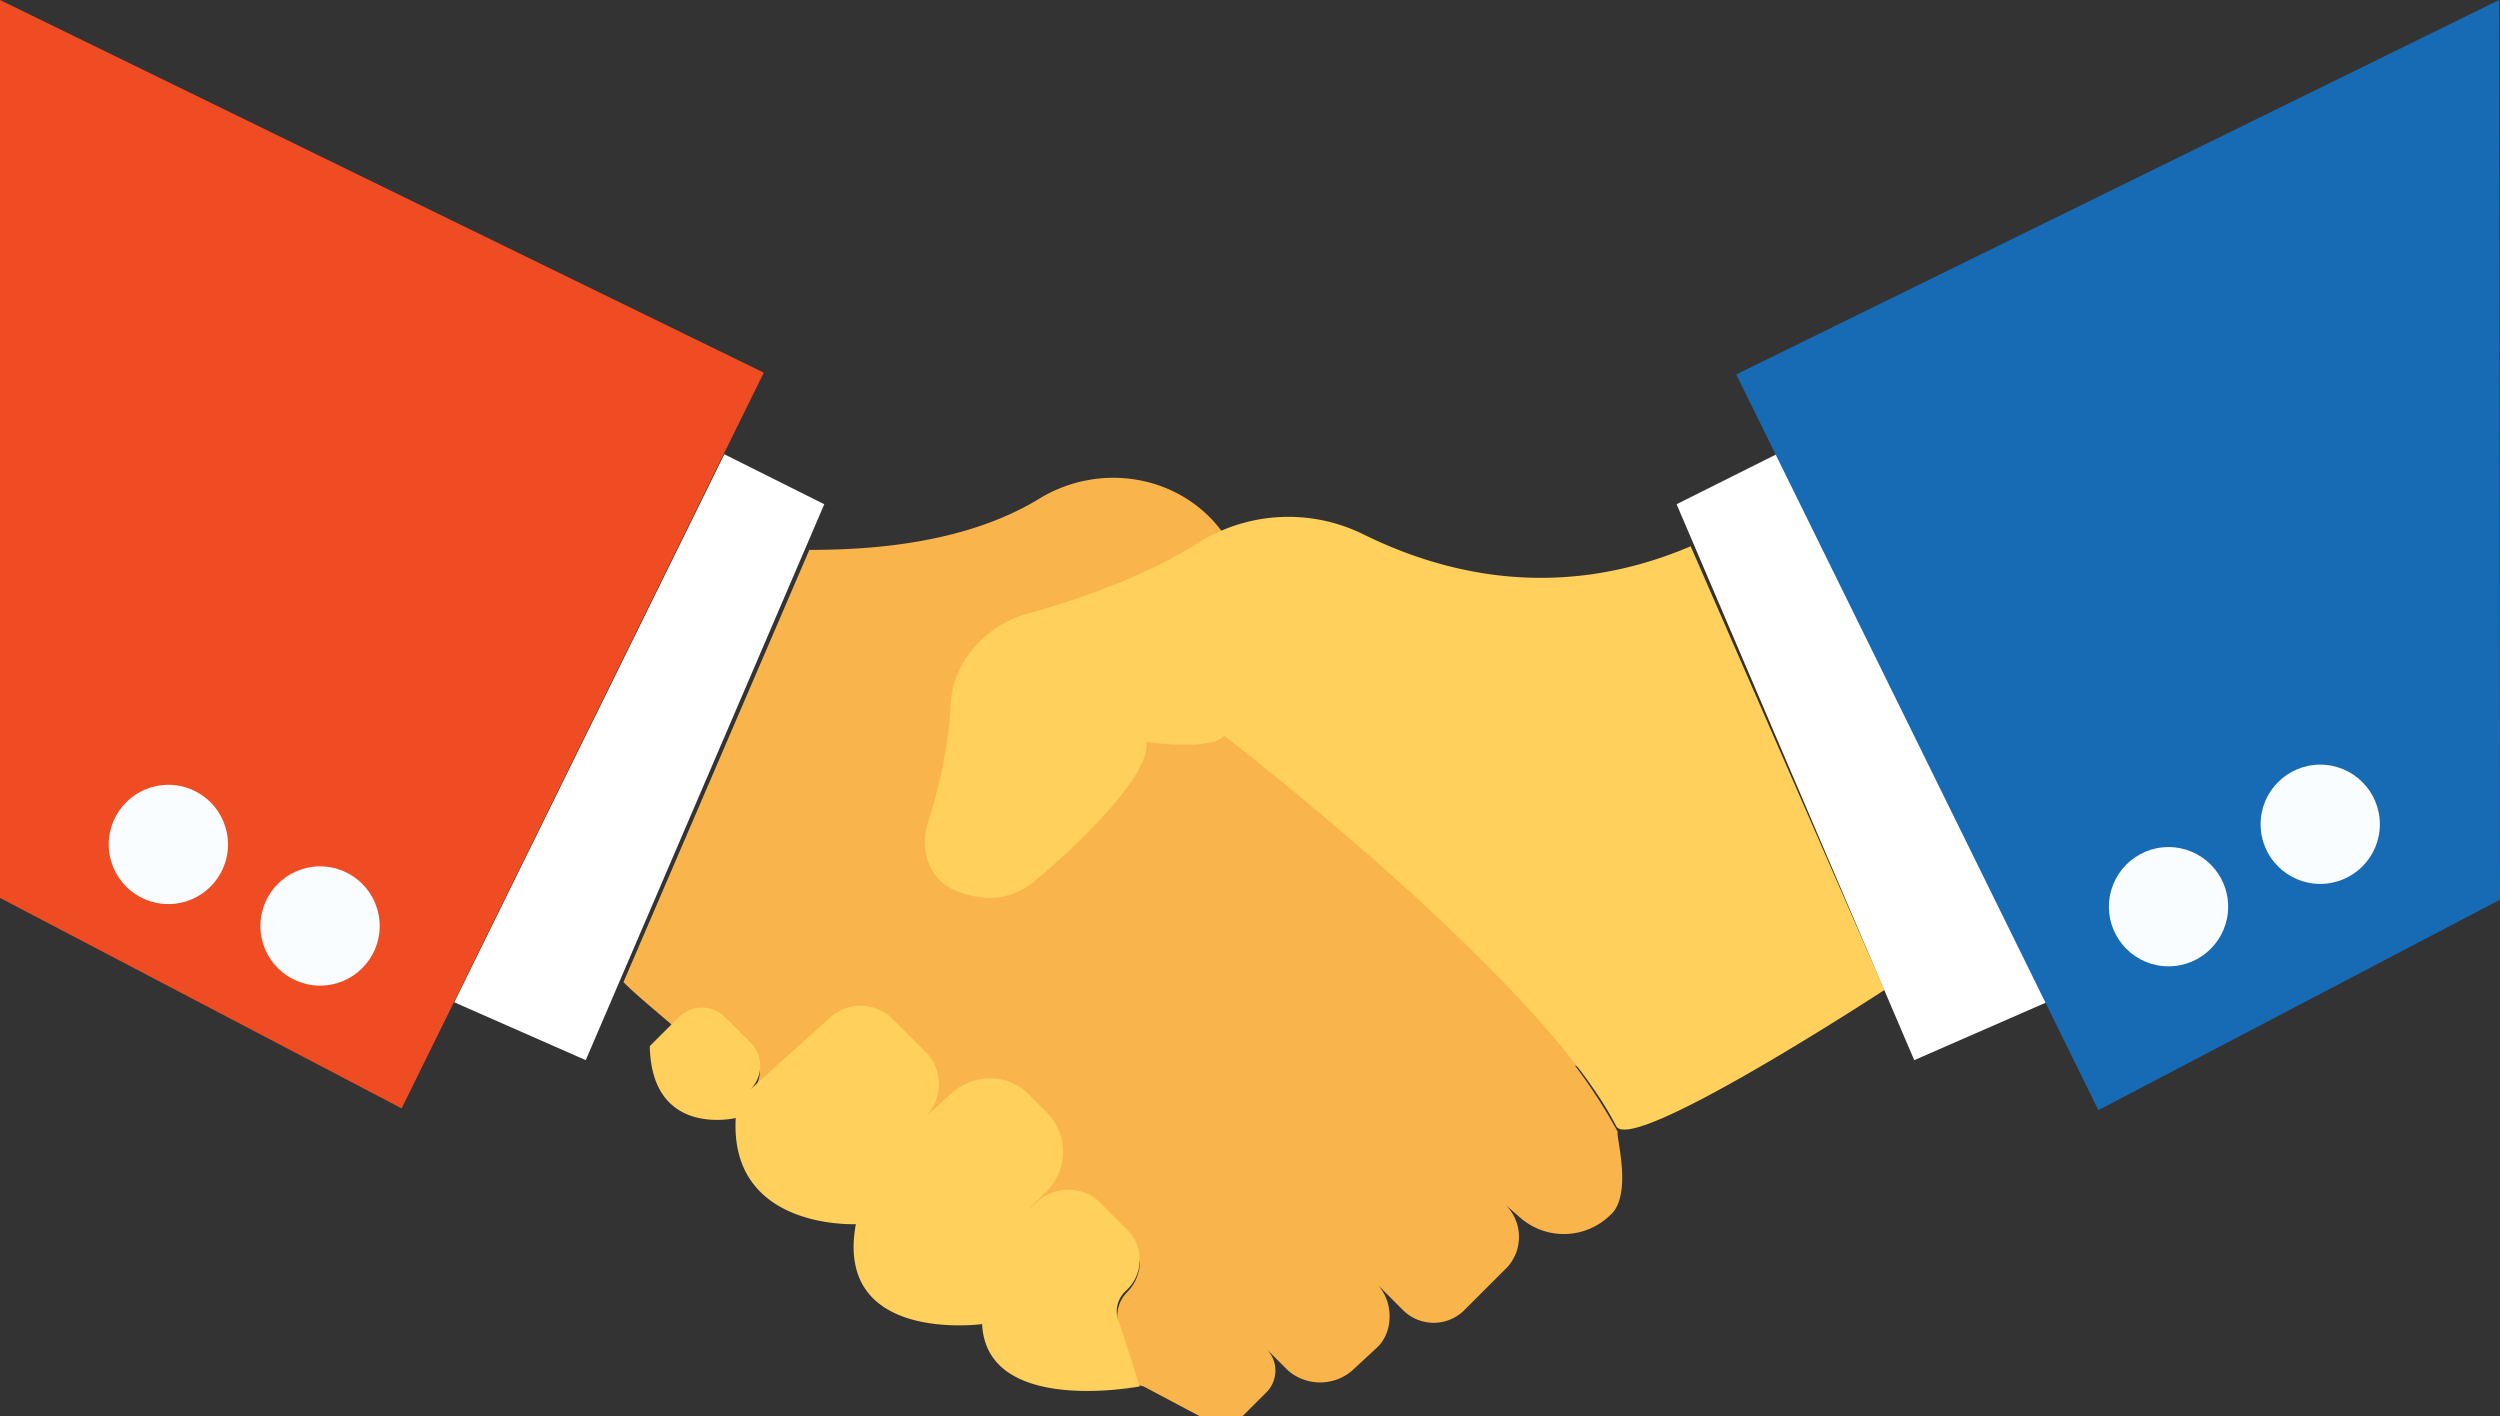 <svg xmlns="http://www.w3.org/2000/svg" viewBox="7437 3744.102 560 317.222">
  <rect x="7437" y="3744.102" width="560" height="317.222" fill="#333333" stroke="none"/>
  <defs>
    <style>
      .cls-1 {
        fill: #f9b54c;
      }

      .cls-2 {
        fill: #ffd05b;
      }

      .cls-3 {
        fill: #fff;
      }

      .cls-4 {
        fill: #176ab4;
      }

      .cls-5 {
        fill: #f04c23;
      }

      .cls-6 {
        fill: #fafdff;
      }
    </style>
  </defs>
  <g id="Group_374" data-name="Group 374" transform="translate(7437 3744.102)">
    <g id="Group_363" data-name="Group 363" transform="translate(139.656 107.016)">
      <path id="Path_624" data-name="Path 624" class="cls-1" d="M209.774,264.689l5.3-5.3a6.877,6.877,0,0,0,0-9.821l4.911,4.911a11.018,11.018,0,0,0,14.339,0l5.3-4.911c4.125-3.536,4.125-10.8,0-14.732l6.286,6.286a9.736,9.736,0,0,0,13.357,0l9.821-9.821a10.084,10.084,0,0,0-.393-13.946l3.143,2.75a14.851,14.851,0,0,0,20.232-.393c2.161-1.768,2.75-5.3,2.75-8.446,0-4.911-1.375-10.214-.982-10.214a117.19,117.19,0,0,0-9.625-14.928l1.768.786a95.866,95.866,0,0,0-15.124-19.446c.589.982.982,1.768,1.571,2.75-3.143-3.339-6.285-6.678-9.232-10.214-1.375-1.768-2.946-3.536-4.321-5.3-.393-.589-.982-1.179-1.375-1.768.2.2.393.589.589.786-6.286-7.071-12.964-13.946-19.839-20.428a77.7,77.7,0,0,0,4.321,6.678c-5.3-5.3-10.607-10.41-16.107-15.517-11.393-14.535-22.589-29.071-33.981-43.606a5.225,5.225,0,0,0-2.161-1.964,5.851,5.851,0,0,0-2.553.2c-7.464,1.964-14.732,3.928-22,6.286-5.3,1.768-10.8,3.732-14.535,7.66a23.3,23.3,0,0,1,11.2-7.071c11.589-3.143,26.517-8.053,38.106-15.714,1.768-.982,3.536-1.768,5.3-2.75-9.035-13.357-27.7-17.089-42.034-8.053-17.089,10.214-38.892,11.2-51.07,11.2L71.1,167.46c3.143,3.143,7.071,6.286,11.589,10.214l.982-.982a7.368,7.368,0,0,1,10.8,0l5.3,5.3a7.957,7.957,0,0,1,.393,9.821L111.563,181.8l49.891,31.82-.982.982-.982,6.875,5.5-5.107c.2,0,.2-.2.393-.2l21.41,13.75a9.968,9.968,0,0,1-2.946,7.071,7.641,7.641,0,0,0-1.768,7.66l4.518,12.964a1.534,1.534,0,0,0,.982.393l12.571,6.678" transform="translate(-71.1 -54.482)"/>
    </g>
    <g id="Group_364" data-name="Group 364" transform="translate(240.224 266.545)">
      <path id="Path_625" data-name="Path 625" class="cls-1" d="M128.586,138.843l2.357,2.357c-.589-.393-1.375-.786-1.964-1.179A77.7,77.7,0,0,1,122.3,135.7,14.628,14.628,0,0,1,128.586,138.843Z" transform="translate(-122.3 -135.7)"/>
    </g>
    <g id="Group_365" data-name="Group 365" transform="translate(243.367 161.263)">
      <path id="Path_626" data-name="Path 626" class="cls-1" d="M143.739,82.1c-.589.589-.982,1.375-1.571,1.964a13.943,13.943,0,0,0-2.75,1.964c-1.964-.2-3.143-.393-3.143-.393a4.505,4.505,0,0,1-.2,2.75,36.131,36.131,0,0,0-4.321,3.339c.589-.786,1.375-1.375,1.964-2.161-3.339,1.768-6.482,3.536-9.821,5.5,3.928-3.143,7.857-6.482,11.589-9.821A21.163,21.163,0,0,1,143.739,82.1Z" transform="translate(-123.9 -82.1)"/>
    </g>
    <g id="Group_366" data-name="Group 366" transform="translate(213.904 145.745)">
      <path id="Path_627" data-name="Path 627" class="cls-1" d="M125.007,74.2a50.088,50.088,0,0,1-9.821,5.893,30.794,30.794,0,0,0-6.286,6.089,23.171,23.171,0,0,1,.786-3.928,26.687,26.687,0,0,0,5.5-2.161l.589-.589c-1.964.786-3.928,1.375-6.089,2.161a23.6,23.6,0,0,1,3.928-7.268C117.543,74.4,121.275,74.2,125.007,74.2Z" transform="translate(-108.9 -74.2)"/>
    </g>
    <g id="Group_367" data-name="Group 367" transform="translate(207.793 149.674)">
      <path id="Path_628" data-name="Path 628" class="cls-1" d="M106.4,112.145a108.8,108.8,0,0,0,5.107-23.571q14.732-5.6,28.874-12.375c-8.25,7.66-16.7,15.517-24.946,23.178,4.714-.2,9.035-2.75,13.16-5.3,7.464-4.714,15.124-9.428,22.589-13.946-8.643,8.839-17.285,17.482-25.731,26.321A30.206,30.206,0,0,0,123.1,109c-3.928,2.75-7.66,5.5-11.392,8.446,3.143-1.964,6.089-3.928,9.232-6.089a30.961,30.961,0,0,0-2.946,4.714c-2.161,1.571-4.125,3.143-6.286,4.714,1.964-1.179,3.732-2.161,5.7-3.339a4.623,4.623,0,0,0-.393,1.571,74.9,74.9,0,0,0,24.553-14.142,42.023,42.023,0,0,0,4.321-1.964c-4.321,2.946-8.446,5.7-12.571,8.839,5.3-3.143,10.607-6.089,15.91-9.232-4.518,6.678-11.982,14.142-18.267,19.839a15.816,15.816,0,0,1-10.8,4.125c-3.143,0-5.893.982-8.446-.2C106.793,122.752,104.632,117.449,106.4,112.145Z" transform="translate(-105.789 -76.2)"/>
    </g>
    <g id="Group_368" data-name="Group 368" transform="translate(183.851 226.424)">
      <path id="Path_629" data-name="Path 629" class="cls-1" d="M95.761,117.879a10.59,10.59,0,0,1,14.339.393l7.071,7.071a9.918,9.918,0,0,1,2.946,7.857c-8.25-5.893-16.892-10.8-26.517-13.75Z" transform="translate(-93.6 -115.274)"/>
    </g>
    <g id="Group_369" data-name="Group 369" transform="translate(212.725 241.845)">
      <path id="Path_630" data-name="Path 630" class="cls-1" d="M108.3,127.4l.589-.589a11.753,11.753,0,0,1,17.089,0l2.554,6.482c3.143,3.143,2.75,6.678.589,10.018C122.05,138,115.175,132.5,108.3,127.4Z" transform="translate(-108.3 -123.125)"/>
    </g>
    <g id="Group_370" data-name="Group 370" transform="translate(251.421 276.759)">
      <path id="Path_631" data-name="Path 631" class="cls-1" d="M131.339,144.828l.2.2L128,140.9c1.179,1.179,2.357,2.553,3.536,3.732a.722.722,0,0,0,.2.589h-.2a.192.192,0,0,0,.2.2h0A2.431,2.431,0,0,0,131.339,144.828Z" transform="translate(-128 -140.9)"/>
    </g>
    <g id="Group_371" data-name="Group 371" transform="translate(145.549 115.769)">
      <path id="Path_632" data-name="Path 632" class="cls-2" d="M320.415,164.931c-13.946,9.035-57.355,36.338-60.105,30.445-17.089-33.2-87.8-87.408-87.8-87.408-3.143,3.536-17.482,1.375-17.482,1.375,1.375,6.678-13.946,22-24.553,30.838a15.816,15.816,0,0,1-10.8,4.125,21.5,21.5,0,0,1-8.446-2.161c-4.911-2.75-6.678-8.446-5.3-13.946,2.161-6.678,4.911-17.089,5.3-26.91s7.66-17.874,17.089-20.624c11.589-3.143,26.517-8.446,38.106-15.714a37.927,37.927,0,0,1,37.124-2.161c17.089,8.446,43.016,15.714,73.462,2.75Z" transform="translate(-43.852 -58.939)"/>
      <path id="Path_633" data-name="Path 633" class="cls-2" d="M180.757,178.538a9.4,9.4,0,0,0,0-13.946l-5.893-5.893c-3.536-3.536-9.035-3.536-12.964-.982l-3.536,3.143,4.911-4.911a12.467,12.467,0,0,0,0-17.089l-4.518-4.518c-4.518-4.518-12.178-4.518-17.089,0l-5.893,5.3a10.315,10.315,0,0,0,0-14.732l-7.071-7.071a10.2,10.2,0,0,0-14.339-.393L96.492,133.557a7.368,7.368,0,0,0,0-10.8l-5.3-5.3a7.368,7.368,0,0,0-10.8,0L74.1,123.736c.393,20.624,19.249,16.107,19.249,16.107-1.375,25.142,26.91,23.767,26.91,23.767C115.349,190.52,148.544,186,148.544,186c.982,20.624,35.356,13.946,35.356,13.946L179.382,186A6.245,6.245,0,0,1,180.757,178.538Z" transform="translate(-74.1 -5.173)"/>
    </g>
    <g id="Group_372" data-name="Group 372" transform="translate(375.559 101.747)">
      <path id="Path_634" data-name="Path 634" class="cls-3" d="M274.09,174.564l-29.66,12.964L191.2,63l22.392-11.2Z" transform="translate(-191.2 -51.8)"/>
    </g>
    <path id="Path_635" data-name="Path 635" class="cls-4" d="M368.887,0,198,83.872l81.122,164.8,89.961-47.141Z" transform="translate(190.916)"/>
    <path id="Path_636" data-name="Path 636" class="cls-3" d="M134.69,63,81.263,187.528,51.8,174.564,112.3,51.8Z" transform="translate(49.947 49.947)"/>
    <path id="Path_637" data-name="Path 637" class="cls-5" d="M0,201.136l89.961,47.141,81.122-164.8L0,0Z"/>
    <g id="Group_373" data-name="Group 373" transform="translate(24.356 171.28)">
      <circle id="Ellipse_50" data-name="Ellipse 50" class="cls-6" cx="13.357" cy="13.357" r="13.357" transform="translate(448.039 18.464)"/>
      <circle id="Ellipse_51" data-name="Ellipse 51" class="cls-6" cx="13.357" cy="13.357" r="13.357" transform="translate(482.02)"/>
      <circle id="Ellipse_52" data-name="Ellipse 52" class="cls-6" cx="13.357" cy="13.357" r="13.357" transform="translate(33.981 22.785)"/>
      <circle id="Ellipse_53" data-name="Ellipse 53" class="cls-6" cx="13.357" cy="13.357" r="13.357" transform="translate(0 4.518)"/>
    </g>
  </g>
</svg>
